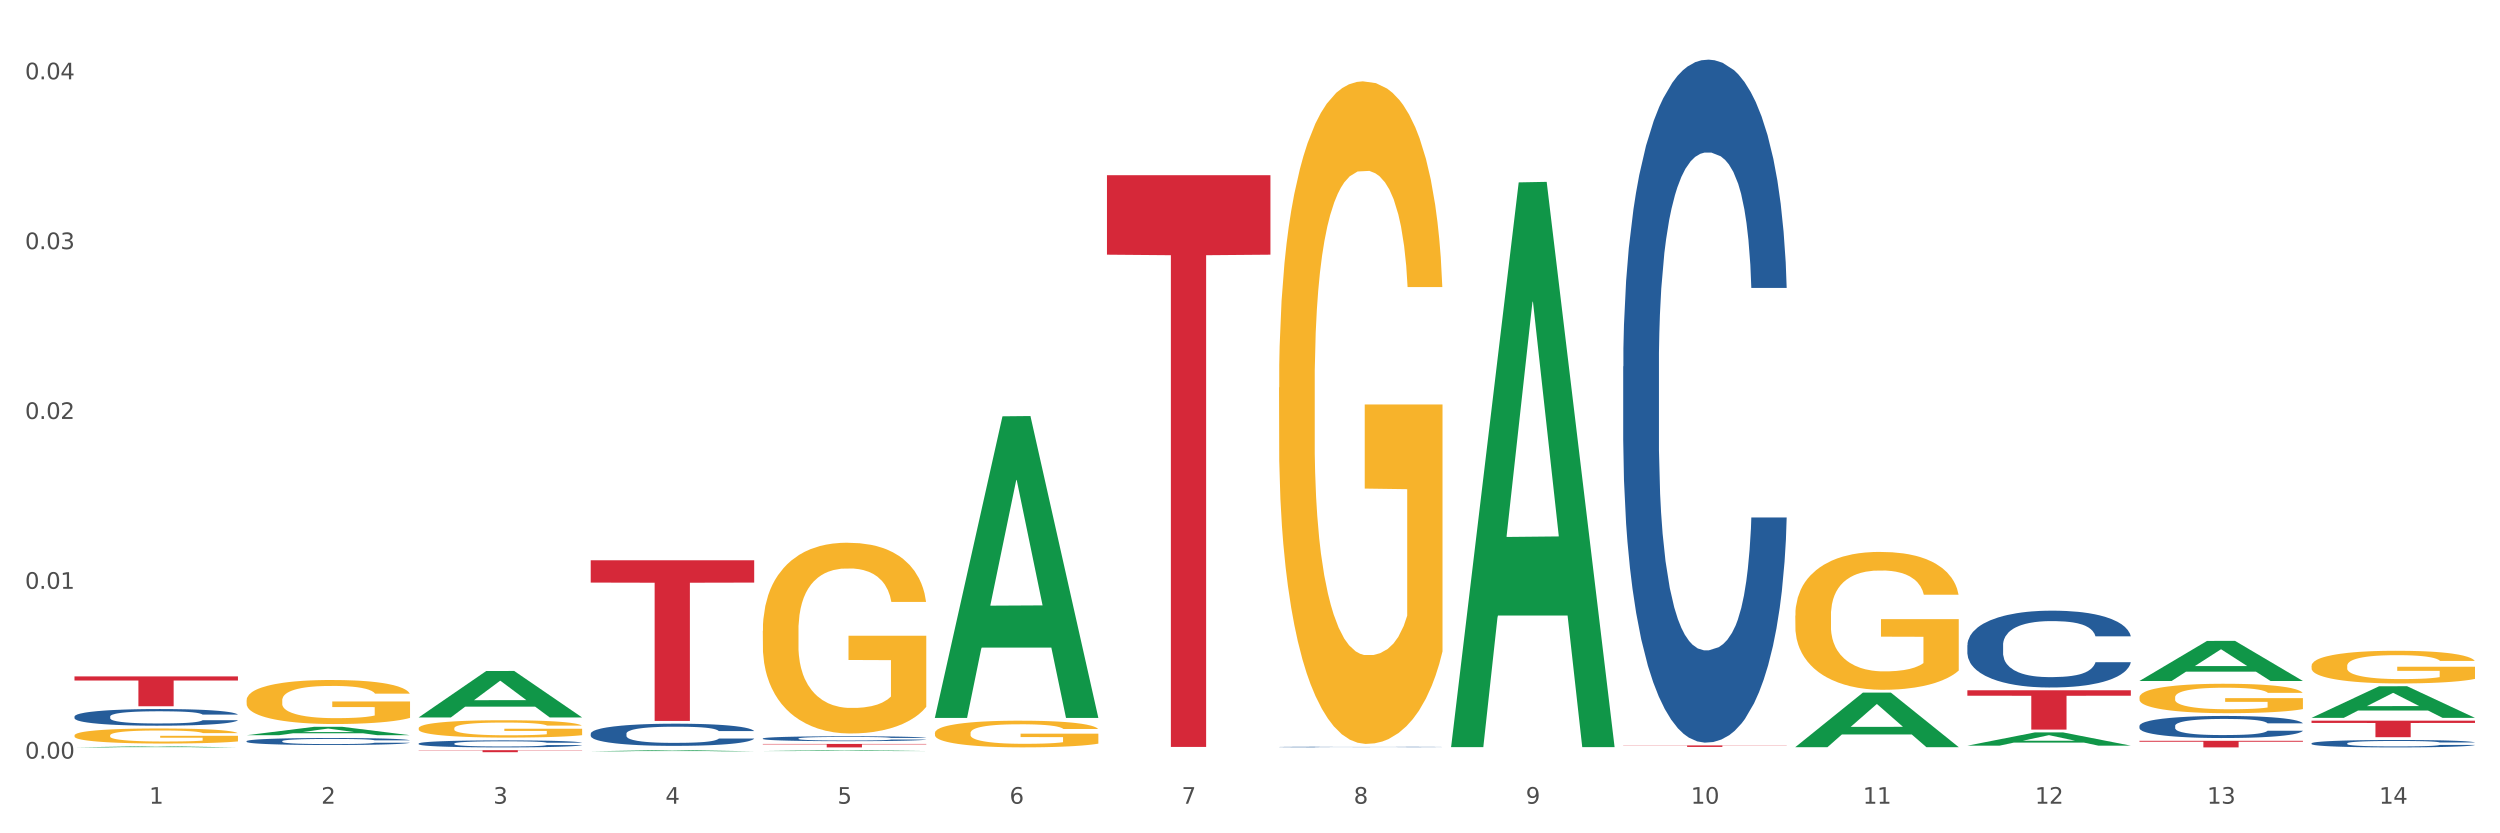 <?xml version="1.0" encoding="utf-8" standalone="no"?>
<!DOCTYPE svg PUBLIC "-//W3C//DTD SVG 1.1//EN"
  "http://www.w3.org/Graphics/SVG/1.1/DTD/svg11.dtd">
<svg xmlns:xlink="http://www.w3.org/1999/xlink" width="1080pt" height="360pt" viewBox="0 0 1080 360" xmlns="http://www.w3.org/2000/svg" version="1.1">
 <rect x="0" y="0" width="1080" height="360" fill="#333333" stroke="none"/>
 <defs>
  <style type="text/css">*{stroke-linejoin: round; stroke-linecap: butt}</style>
 </defs>
 <g id="figure_1">
  <g id="patch_1">
   <path d="M 0 360 
L 1080 360 
L 1080 0 
L 0 0 
z
" style="fill: #ffffff; stroke: #ffffff; stroke-linejoin: miter"/>
  </g>
  <g id="axes_1">
   <g id="matplotlib.axis_1">
    <g id="xtick_1">
     <g id="text_1">
      <!-- 1 -->
      <g style="fill: #4d4d4d" transform="translate(64.432 347.204) scale(0.096 -0.096)">
       <defs>
        <path id="DejaVuSans-31" d="M 794 531 
L 1825 531 
L 1825 4091 
L 703 3866 
L 703 4441 
L 1819 4666 
L 2450 4666 
L 2450 531 
L 3481 531 
L 3481 0 
L 794 0 
L 794 531 
z
" transform="scale(0.016)"/>
       </defs>
       <use xlink:href="#DejaVuSans-31"/>
      </g>
     </g>
    </g>
    <g id="xtick_2">
     <g id="text_2">
      <!-- 2 -->
      <g style="fill: #4d4d4d" transform="translate(138.771 347.204) scale(0.096 -0.096)">
       <defs>
        <path id="DejaVuSans-32" d="M 1228 531 
L 3431 531 
L 3431 0 
L 469 0 
L 469 531 
Q 828 903 1448 1529 
Q 2069 2156 2228 2338 
Q 2531 2678 2651 2914 
Q 2772 3150 2772 3378 
Q 2772 3750 2511 3984 
Q 2250 4219 1831 4219 
Q 1534 4219 1204 4116 
Q 875 4013 500 3803 
L 500 4441 
Q 881 4594 1212 4672 
Q 1544 4750 1819 4750 
Q 2544 4750 2975 4387 
Q 3406 4025 3406 3419 
Q 3406 3131 3298 2873 
Q 3191 2616 2906 2266 
Q 2828 2175 2409 1742 
Q 1991 1309 1228 531 
z
" transform="scale(0.016)"/>
       </defs>
       <use xlink:href="#DejaVuSans-32"/>
      </g>
     </g>
    </g>
    <g id="xtick_3">
     <g id="text_3">
      <!-- 3 -->
      <g style="fill: #4d4d4d" transform="translate(213.109 347.204) scale(0.096 -0.096)">
       <defs>
        <path id="DejaVuSans-33" d="M 2597 2516 
Q 3050 2419 3304 2112 
Q 3559 1806 3559 1356 
Q 3559 666 3084 287 
Q 2609 -91 1734 -91 
Q 1441 -91 1130 -33 
Q 819 25 488 141 
L 488 750 
Q 750 597 1062 519 
Q 1375 441 1716 441 
Q 2309 441 2620 675 
Q 2931 909 2931 1356 
Q 2931 1769 2642 2001 
Q 2353 2234 1838 2234 
L 1294 2234 
L 1294 2753 
L 1863 2753 
Q 2328 2753 2575 2939 
Q 2822 3125 2822 3475 
Q 2822 3834 2567 4026 
Q 2313 4219 1838 4219 
Q 1578 4219 1281 4162 
Q 984 4106 628 3988 
L 628 4550 
Q 988 4650 1302 4700 
Q 1616 4750 1894 4750 
Q 2613 4750 3031 4423 
Q 3450 4097 3450 3541 
Q 3450 3153 3228 2886 
Q 3006 2619 2597 2516 
z
" transform="scale(0.016)"/>
       </defs>
       <use xlink:href="#DejaVuSans-33"/>
      </g>
     </g>
    </g>
    <g id="xtick_4">
     <g id="text_4">
      <!-- 4 -->
      <g style="fill: #4d4d4d" transform="translate(287.448 347.204) scale(0.096 -0.096)">
       <defs>
        <path id="DejaVuSans-34" d="M 2419 4116 
L 825 1625 
L 2419 1625 
L 2419 4116 
z
M 2253 4666 
L 3047 4666 
L 3047 1625 
L 3713 1625 
L 3713 1100 
L 3047 1100 
L 3047 0 
L 2419 0 
L 2419 1100 
L 313 1100 
L 313 1709 
L 2253 4666 
z
" transform="scale(0.016)"/>
       </defs>
       <use xlink:href="#DejaVuSans-34"/>
      </g>
     </g>
    </g>
    <g id="xtick_5">
     <g id="text_5">
      <!-- 5 -->
      <g style="fill: #4d4d4d" transform="translate(361.787 347.204) scale(0.096 -0.096)">
       <defs>
        <path id="DejaVuSans-35" d="M 691 4666 
L 3169 4666 
L 3169 4134 
L 1269 4134 
L 1269 2991 
Q 1406 3038 1543 3061 
Q 1681 3084 1819 3084 
Q 2600 3084 3056 2656 
Q 3513 2228 3513 1497 
Q 3513 744 3044 326 
Q 2575 -91 1722 -91 
Q 1428 -91 1123 -41 
Q 819 9 494 109 
L 494 744 
Q 775 591 1075 516 
Q 1375 441 1709 441 
Q 2250 441 2565 725 
Q 2881 1009 2881 1497 
Q 2881 1984 2565 2268 
Q 2250 2553 1709 2553 
Q 1456 2553 1204 2497 
Q 953 2441 691 2322 
L 691 4666 
z
" transform="scale(0.016)"/>
       </defs>
       <use xlink:href="#DejaVuSans-35"/>
      </g>
     </g>
    </g>
    <g id="xtick_6">
     <g id="text_6">
      <!-- 6 -->
      <g style="fill: #4d4d4d" transform="translate(436.125 347.204) scale(0.096 -0.096)">
       <defs>
        <path id="DejaVuSans-36" d="M 2113 2584 
Q 1688 2584 1439 2293 
Q 1191 2003 1191 1497 
Q 1191 994 1439 701 
Q 1688 409 2113 409 
Q 2538 409 2786 701 
Q 3034 994 3034 1497 
Q 3034 2003 2786 2293 
Q 2538 2584 2113 2584 
z
M 3366 4563 
L 3366 3988 
Q 3128 4100 2886 4159 
Q 2644 4219 2406 4219 
Q 1781 4219 1451 3797 
Q 1122 3375 1075 2522 
Q 1259 2794 1537 2939 
Q 1816 3084 2150 3084 
Q 2853 3084 3261 2657 
Q 3669 2231 3669 1497 
Q 3669 778 3244 343 
Q 2819 -91 2113 -91 
Q 1303 -91 875 529 
Q 447 1150 447 2328 
Q 447 3434 972 4092 
Q 1497 4750 2381 4750 
Q 2619 4750 2861 4703 
Q 3103 4656 3366 4563 
z
" transform="scale(0.016)"/>
       </defs>
       <use xlink:href="#DejaVuSans-36"/>
      </g>
     </g>
    </g>
    <g id="xtick_7">
     <g id="text_7">
      <!-- 7 -->
      <g style="fill: #4d4d4d" transform="translate(510.464 347.204) scale(0.096 -0.096)">
       <defs>
        <path id="DejaVuSans-37" d="M 525 4666 
L 3525 4666 
L 3525 4397 
L 1831 0 
L 1172 0 
L 2766 4134 
L 525 4134 
L 525 4666 
z
" transform="scale(0.016)"/>
       </defs>
       <use xlink:href="#DejaVuSans-37"/>
      </g>
     </g>
    </g>
    <g id="xtick_8">
     <g id="text_8">
      <!-- 8 -->
      <g style="fill: #4d4d4d" transform="translate(584.803 347.204) scale(0.096 -0.096)">
       <defs>
        <path id="DejaVuSans-38" d="M 2034 2216 
Q 1584 2216 1326 1975 
Q 1069 1734 1069 1313 
Q 1069 891 1326 650 
Q 1584 409 2034 409 
Q 2484 409 2743 651 
Q 3003 894 3003 1313 
Q 3003 1734 2745 1975 
Q 2488 2216 2034 2216 
z
M 1403 2484 
Q 997 2584 770 2862 
Q 544 3141 544 3541 
Q 544 4100 942 4425 
Q 1341 4750 2034 4750 
Q 2731 4750 3128 4425 
Q 3525 4100 3525 3541 
Q 3525 3141 3298 2862 
Q 3072 2584 2669 2484 
Q 3125 2378 3379 2068 
Q 3634 1759 3634 1313 
Q 3634 634 3220 271 
Q 2806 -91 2034 -91 
Q 1263 -91 848 271 
Q 434 634 434 1313 
Q 434 1759 690 2068 
Q 947 2378 1403 2484 
z
M 1172 3481 
Q 1172 3119 1398 2916 
Q 1625 2713 2034 2713 
Q 2441 2713 2670 2916 
Q 2900 3119 2900 3481 
Q 2900 3844 2670 4047 
Q 2441 4250 2034 4250 
Q 1625 4250 1398 4047 
Q 1172 3844 1172 3481 
z
" transform="scale(0.016)"/>
       </defs>
       <use xlink:href="#DejaVuSans-38"/>
      </g>
     </g>
    </g>
    <g id="xtick_9">
     <g id="text_9">
      <!-- 9 -->
      <g style="fill: #4d4d4d" transform="translate(659.142 347.204) scale(0.096 -0.096)">
       <defs>
        <path id="DejaVuSans-39" d="M 703 97 
L 703 672 
Q 941 559 1184 500 
Q 1428 441 1663 441 
Q 2288 441 2617 861 
Q 2947 1281 2994 2138 
Q 2813 1869 2534 1725 
Q 2256 1581 1919 1581 
Q 1219 1581 811 2004 
Q 403 2428 403 3163 
Q 403 3881 828 4315 
Q 1253 4750 1959 4750 
Q 2769 4750 3195 4129 
Q 3622 3509 3622 2328 
Q 3622 1225 3098 567 
Q 2575 -91 1691 -91 
Q 1453 -91 1209 -44 
Q 966 3 703 97 
z
M 1959 2075 
Q 2384 2075 2632 2365 
Q 2881 2656 2881 3163 
Q 2881 3666 2632 3958 
Q 2384 4250 1959 4250 
Q 1534 4250 1286 3958 
Q 1038 3666 1038 3163 
Q 1038 2656 1286 2365 
Q 1534 2075 1959 2075 
z
" transform="scale(0.016)"/>
       </defs>
       <use xlink:href="#DejaVuSans-39"/>
      </g>
     </g>
    </g>
    <g id="xtick_10">
     <g id="text_10">
      <!-- 10 -->
      <g style="fill: #4d4d4d" transform="translate(730.426 347.204) scale(0.096 -0.096)">
       <defs>
        <path id="DejaVuSans-30" d="M 2034 4250 
Q 1547 4250 1301 3770 
Q 1056 3291 1056 2328 
Q 1056 1369 1301 889 
Q 1547 409 2034 409 
Q 2525 409 2770 889 
Q 3016 1369 3016 2328 
Q 3016 3291 2770 3770 
Q 2525 4250 2034 4250 
z
M 2034 4750 
Q 2819 4750 3233 4129 
Q 3647 3509 3647 2328 
Q 3647 1150 3233 529 
Q 2819 -91 2034 -91 
Q 1250 -91 836 529 
Q 422 1150 422 2328 
Q 422 3509 836 4129 
Q 1250 4750 2034 4750 
z
" transform="scale(0.016)"/>
       </defs>
       <use xlink:href="#DejaVuSans-31"/>
       <use xlink:href="#DejaVuSans-30" transform="translate(63.623 0)"/>
      </g>
     </g>
    </g>
    <g id="xtick_11">
     <g id="text_11">
      <!-- 11 -->
      <g style="fill: #4d4d4d" transform="translate(804.765 347.204) scale(0.096 -0.096)">
       <use xlink:href="#DejaVuSans-31"/>
       <use xlink:href="#DejaVuSans-31" transform="translate(63.623 0)"/>
      </g>
     </g>
    </g>
    <g id="xtick_12">
     <g id="text_12">
      <!-- 12 -->
      <g style="fill: #4d4d4d" transform="translate(879.104 347.204) scale(0.096 -0.096)">
       <use xlink:href="#DejaVuSans-31"/>
       <use xlink:href="#DejaVuSans-32" transform="translate(63.623 0)"/>
      </g>
     </g>
    </g>
    <g id="xtick_13">
     <g id="text_13">
      <!-- 13 -->
      <g style="fill: #4d4d4d" transform="translate(953.442 347.204) scale(0.096 -0.096)">
       <use xlink:href="#DejaVuSans-31"/>
       <use xlink:href="#DejaVuSans-33" transform="translate(63.623 0)"/>
      </g>
     </g>
    </g>
    <g id="xtick_14">
     <g id="text_14">
      <!-- 14 -->
      <g style="fill: #4d4d4d" transform="translate(1027.781 347.204) scale(0.096 -0.096)">
       <use xlink:href="#DejaVuSans-31"/>
       <use xlink:href="#DejaVuSans-34" transform="translate(63.623 0)"/>
      </g>
     </g>
    </g>
    <g id="xtick_15"/>
    <g id="xtick_16"/>
    <g id="xtick_17"/>
    <g id="xtick_18"/>
    <g id="xtick_19"/>
    <g id="xtick_20"/>
    <g id="xtick_21"/>
    <g id="xtick_22"/>
    <g id="xtick_23"/>
    <g id="xtick_24"/>
    <g id="xtick_25"/>
    <g id="xtick_26"/>
    <g id="xtick_27"/>
   </g>
   <g id="matplotlib.axis_2">
    <g id="ytick_1">
     <g id="text_15">
      <!-- 0.00 -->
      <g style="fill: #4d4d4d" transform="translate(10.8 327.722) scale(0.096 -0.096)">
       <defs>
        <path id="DejaVuSans-2e" d="M 684 794 
L 1344 794 
L 1344 0 
L 684 0 
L 684 794 
z
" transform="scale(0.016)"/>
       </defs>
       <use xlink:href="#DejaVuSans-30"/>
       <use xlink:href="#DejaVuSans-2e" transform="translate(63.623 0)"/>
       <use xlink:href="#DejaVuSans-30" transform="translate(95.41 0)"/>
       <use xlink:href="#DejaVuSans-30" transform="translate(159.033 0)"/>
      </g>
     </g>
    </g>
    <g id="ytick_2">
     <g id="text_16">
      <!-- 0.01 -->
      <g style="fill: #4d4d4d" transform="translate(10.8 254.358) scale(0.096 -0.096)">
       <use xlink:href="#DejaVuSans-30"/>
       <use xlink:href="#DejaVuSans-2e" transform="translate(63.623 0)"/>
       <use xlink:href="#DejaVuSans-30" transform="translate(95.41 0)"/>
       <use xlink:href="#DejaVuSans-31" transform="translate(159.033 0)"/>
      </g>
     </g>
    </g>
    <g id="ytick_3">
     <g id="text_17">
      <!-- 0.02 -->
      <g style="fill: #4d4d4d" transform="translate(10.8 180.993) scale(0.096 -0.096)">
       <use xlink:href="#DejaVuSans-30"/>
       <use xlink:href="#DejaVuSans-2e" transform="translate(63.623 0)"/>
       <use xlink:href="#DejaVuSans-30" transform="translate(95.41 0)"/>
       <use xlink:href="#DejaVuSans-32" transform="translate(159.033 0)"/>
      </g>
     </g>
    </g>
    <g id="ytick_4">
     <g id="text_18">
      <!-- 0.03 -->
      <g style="fill: #4d4d4d" transform="translate(10.8 107.629) scale(0.096 -0.096)">
       <use xlink:href="#DejaVuSans-30"/>
       <use xlink:href="#DejaVuSans-2e" transform="translate(63.623 0)"/>
       <use xlink:href="#DejaVuSans-30" transform="translate(95.41 0)"/>
       <use xlink:href="#DejaVuSans-33" transform="translate(159.033 0)"/>
      </g>
     </g>
    </g>
    <g id="ytick_5">
     <g id="text_19">
      <!-- 0.04 -->
      <g style="fill: #4d4d4d" transform="translate(10.8 34.265) scale(0.096 -0.096)">
       <use xlink:href="#DejaVuSans-30"/>
       <use xlink:href="#DejaVuSans-2e" transform="translate(63.623 0)"/>
       <use xlink:href="#DejaVuSans-30" transform="translate(95.41 0)"/>
       <use xlink:href="#DejaVuSans-34" transform="translate(159.033 0)"/>
      </g>
     </g>
    </g>
    <g id="ytick_6"/>
    <g id="ytick_7"/>
    <g id="ytick_8"/>
    <g id="ytick_9"/>
   </g>
   <g id="PolyCollection_1">
    <path d="M 32.175 322.881 
L 32.248 322.88 
L 61.37 322.397 
L 73.456 322.397 
L 102.797 322.882 
L 88.818 322.882 
L 82.484 322.769 
L 52.415 322.769 
L 52.197 322.771 
L 46.081 322.882 
L 32.175 322.882 
L 32.175 322.881 
L 56.201 322.701 
L 78.698 322.701 
L 67.559 322.5 
L 67.413 322.499 
L 67.267 322.501 
L 56.128 322.701 
L 56.201 322.701 
L 32.175 322.881 
z
" clip-path="url(#pe65c0e7745)" style="fill: #109648"/>
    <path d="M 998.578 287.657 
L 998.662 287.644 
L 998.662 287.18 
L 998.828 286.78 
L 999.662 285.813 
L 1000.913 285.013 
L 1001.83 284.587 
L 1002.747 284.239 
L 1003.831 283.891 
L 1005.165 283.529 
L 1007.583 283.001 
L 1009.084 282.73 
L 1010.918 282.446 
L 1014.253 282.033 
L 1016.671 281.801 
L 1019.173 281.607 
L 1023.258 281.375 
L 1025.926 281.272 
L 1028.761 281.195 
L 1032.18 281.143 
L 1034.765 281.13 
L 1040.434 281.169 
L 1045.27 281.285 
L 1047.605 281.375 
L 1050.607 281.53 
L 1052.191 281.633 
L 1054.775 281.84 
L 1057.444 282.111 
L 1059.278 282.343 
L 1062.029 282.781 
L 1064.114 283.22 
L 1066.032 283.762 
L 1067.032 284.136 
L 1067.783 284.484 
L 1068.45 284.884 
L 1069.117 285.516 
L 1054.108 285.516 
L 1053.525 285.064 
L 1052.608 284.639 
L 1051.274 284.226 
L 1050.106 283.968 
L 1048.105 283.646 
L 1046.271 283.439 
L 1044.353 283.284 
L 1042.019 283.155 
L 1040.184 283.091 
L 1037.599 283.039 
L 1032.513 283.052 
L 1029.095 283.155 
L 1026.76 283.284 
L 1025.259 283.4 
L 1023.925 283.529 
L 1022.425 283.71 
L 1020.674 283.981 
L 1019.423 284.226 
L 1018.172 284.536 
L 1017.172 284.845 
L 1016.255 285.206 
L 1015.504 285.593 
L 1014.92 285.993 
L 1014.42 286.483 
L 1014.003 287.296 
L 1014.003 289.063 
L 1014.17 289.463 
L 1014.587 289.992 
L 1015.087 290.392 
L 1015.921 290.869 
L 1016.671 291.192 
L 1018.089 291.656 
L 1019.673 292.043 
L 1020.924 292.288 
L 1022.174 292.495 
L 1024.342 292.778 
L 1026.76 293.011 
L 1028.845 293.152 
L 1031.68 293.281 
L 1033.597 293.333 
L 1035.265 293.359 
L 1039.35 293.359 
L 1042.269 293.32 
L 1045.52 293.23 
L 1048.022 293.114 
L 1050.106 292.972 
L 1052.441 292.74 
L 1053.942 292.52 
L 1053.942 289.824 
L 1035.598 289.811 
L 1035.598 288.018 
L 1069.2 288.018 
L 1069.2 293.281 
L 1067.783 293.552 
L 1066.198 293.797 
L 1064.531 294.017 
L 1062.029 294.288 
L 1059.028 294.546 
L 1056.36 294.726 
L 1053.525 294.881 
L 1050.19 295.023 
L 1045.854 295.152 
L 1043.186 295.203 
L 1039.851 295.242 
L 1035.932 295.255 
L 1032.513 295.229 
L 1029.178 295.165 
L 1025.676 295.049 
L 1022.258 294.881 
L 1019.673 294.713 
L 1017.088 294.507 
L 1014.337 294.236 
L 1012.169 293.978 
L 1010.501 293.746 
L 1008.667 293.449 
L 1006.666 293.062 
L 1005.165 292.714 
L 1003.831 292.353 
L 1002.414 291.888 
L 1001.413 291.488 
L 1000.413 290.985 
L 999.829 290.611 
L 999.162 290.031 
L 998.662 289.218 
L 998.578 287.657 
z
" clip-path="url(#pe65c0e7745)" style="fill: #f7b32b"/>
    <path d="M 403.869 316.663 
L 403.952 316.653 
L 403.952 316.273 
L 404.119 315.947 
L 404.952 315.157 
L 406.203 314.504 
L 407.12 314.156 
L 408.037 313.872 
L 409.121 313.588 
L 410.455 313.293 
L 412.873 312.861 
L 414.374 312.64 
L 416.209 312.408 
L 419.544 312.071 
L 421.962 311.881 
L 424.463 311.723 
L 428.549 311.534 
L 431.217 311.45 
L 434.052 311.386 
L 437.47 311.344 
L 440.055 311.334 
L 445.725 311.365 
L 450.561 311.46 
L 452.895 311.534 
L 455.897 311.66 
L 457.481 311.745 
L 460.066 311.913 
L 462.734 312.134 
L 464.568 312.324 
L 467.32 312.682 
L 469.404 313.04 
L 471.322 313.482 
L 472.322 313.788 
L 473.073 314.072 
L 473.74 314.399 
L 474.407 314.915 
L 459.399 314.915 
L 458.815 314.546 
L 457.898 314.199 
L 456.564 313.862 
L 455.397 313.651 
L 453.396 313.388 
L 451.561 313.219 
L 449.643 313.093 
L 447.309 312.987 
L 445.475 312.935 
L 442.89 312.893 
L 437.804 312.903 
L 434.385 312.987 
L 432.051 313.093 
L 430.55 313.187 
L 429.216 313.293 
L 427.715 313.44 
L 425.964 313.661 
L 424.713 313.862 
L 423.463 314.114 
L 422.462 314.367 
L 421.545 314.662 
L 420.794 314.978 
L 420.211 315.304 
L 419.711 315.705 
L 419.294 316.368 
L 419.294 317.811 
L 419.46 318.138 
L 419.877 318.57 
L 420.378 318.896 
L 421.211 319.286 
L 421.962 319.549 
L 423.379 319.928 
L 424.963 320.244 
L 426.214 320.444 
L 427.465 320.613 
L 429.633 320.845 
L 432.051 321.034 
L 434.135 321.15 
L 436.97 321.255 
L 438.888 321.297 
L 440.555 321.318 
L 444.641 321.318 
L 447.559 321.287 
L 450.811 321.213 
L 453.312 321.118 
L 455.397 321.003 
L 457.731 320.813 
L 459.232 320.634 
L 459.232 318.433 
L 440.889 318.422 
L 440.889 316.958 
L 474.49 316.958 
L 474.49 321.255 
L 473.073 321.476 
L 471.489 321.677 
L 469.821 321.856 
L 467.32 322.077 
L 464.318 322.287 
L 461.65 322.435 
L 458.815 322.561 
L 455.48 322.677 
L 451.144 322.783 
L 448.476 322.825 
L 445.141 322.856 
L 441.222 322.867 
L 437.804 322.846 
L 434.469 322.793 
L 430.967 322.698 
L 427.548 322.561 
L 424.963 322.424 
L 422.379 322.256 
L 419.627 322.035 
L 417.459 321.824 
L 415.792 321.634 
L 413.957 321.392 
L 411.956 321.076 
L 410.455 320.792 
L 409.121 320.497 
L 407.704 320.118 
L 406.703 319.791 
L 405.703 319.381 
L 405.119 319.075 
L 404.452 318.601 
L 403.952 317.938 
L 403.869 316.663 
z
" clip-path="url(#pe65c0e7745)" style="fill: #f7b32b"/>
    <path d="M 924.24 301.259 
L 924.323 301.247 
L 924.323 300.829 
L 924.49 300.469 
L 925.323 299.598 
L 926.574 298.878 
L 927.491 298.495 
L 928.408 298.182 
L 929.492 297.868 
L 930.826 297.543 
L 933.244 297.067 
L 934.745 296.823 
L 936.58 296.567 
L 939.915 296.196 
L 942.333 295.987 
L 944.834 295.813 
L 948.92 295.604 
L 951.588 295.511 
L 954.423 295.441 
L 957.841 295.395 
L 960.426 295.383 
L 966.096 295.418 
L 970.932 295.522 
L 973.266 295.604 
L 976.268 295.743 
L 977.852 295.836 
L 980.437 296.022 
L 983.105 296.266 
L 984.939 296.475 
L 987.691 296.869 
L 989.775 297.264 
L 991.693 297.752 
L 992.693 298.089 
L 993.444 298.402 
L 994.111 298.762 
L 994.778 299.331 
L 979.77 299.331 
L 979.186 298.925 
L 978.269 298.542 
L 976.935 298.17 
L 975.768 297.938 
L 973.766 297.647 
L 971.932 297.462 
L 970.014 297.322 
L 967.68 297.206 
L 965.845 297.148 
L 963.261 297.102 
L 958.175 297.113 
L 954.756 297.206 
L 952.422 297.322 
L 950.921 297.427 
L 949.587 297.543 
L 948.086 297.705 
L 946.335 297.949 
L 945.084 298.17 
L 943.834 298.449 
L 942.833 298.727 
L 941.916 299.052 
L 941.165 299.401 
L 940.582 299.761 
L 940.081 300.202 
L 939.665 300.934 
L 939.665 302.525 
L 939.831 302.885 
L 940.248 303.361 
L 940.749 303.721 
L 941.582 304.15 
L 942.333 304.441 
L 943.75 304.859 
L 945.334 305.207 
L 946.585 305.428 
L 947.836 305.613 
L 950.004 305.869 
L 952.422 306.078 
L 954.506 306.206 
L 957.341 306.322 
L 959.259 306.368 
L 960.926 306.392 
L 965.012 306.392 
L 967.93 306.357 
L 971.182 306.275 
L 973.683 306.171 
L 975.768 306.043 
L 978.102 305.834 
L 979.603 305.637 
L 979.603 303.21 
L 961.26 303.198 
L 961.26 301.584 
L 994.861 301.584 
L 994.861 306.322 
L 993.444 306.566 
L 991.86 306.786 
L 990.192 306.984 
L 987.691 307.228 
L 984.689 307.46 
L 982.021 307.622 
L 979.186 307.762 
L 975.851 307.89 
L 971.515 308.006 
L 968.847 308.052 
L 965.512 308.087 
L 961.593 308.099 
L 958.175 308.075 
L 954.84 308.017 
L 951.338 307.913 
L 947.919 307.762 
L 945.334 307.611 
L 942.75 307.425 
L 939.998 307.181 
L 937.83 306.949 
L 936.163 306.74 
L 934.328 306.473 
L 932.327 306.124 
L 930.826 305.811 
L 929.492 305.486 
L 928.075 305.068 
L 927.074 304.708 
L 926.074 304.255 
L 925.49 303.918 
L 924.823 303.396 
L 924.323 302.664 
L 924.24 301.259 
z
" clip-path="url(#pe65c0e7745)" style="fill: #f7b32b"/>
    <path d="M 180.852 309.911 
L 180.925 309.892 
L 210.048 289.873 
L 222.133 289.854 
L 251.474 309.948 
L 237.495 309.948 
L 231.161 305.269 
L 201.092 305.269 
L 200.874 305.345 
L 194.758 309.948 
L 180.852 309.948 
L 180.852 309.911 
L 204.878 302.477 
L 227.375 302.458 
L 216.236 294.137 
L 216.09 294.099 
L 215.945 294.156 
L 204.806 302.458 
L 204.878 302.477 
L 180.852 309.911 
z
" clip-path="url(#pe65c0e7745)" style="fill: #109648"/>
    <path d="M 106.514 317.613 
L 106.587 317.609 
L 135.709 313.979 
L 147.795 313.976 
L 177.135 317.619 
L 163.157 317.619 
L 156.823 316.771 
L 126.754 316.771 
L 126.535 316.785 
L 120.42 317.619 
L 106.514 317.619 
L 106.514 317.613 
L 130.54 316.265 
L 153.037 316.261 
L 141.897 314.753 
L 141.752 314.746 
L 141.606 314.756 
L 130.467 316.261 
L 130.54 316.265 
L 106.514 317.613 
z
" clip-path="url(#pe65c0e7745)" style="fill: #109648"/>
    <path d="M 775.562 265.953 
L 775.645 265.899 
L 775.645 263.94 
L 775.812 262.253 
L 776.646 258.172 
L 777.897 254.799 
L 778.814 253.003 
L 779.731 251.534 
L 780.815 250.065 
L 782.149 248.541 
L 784.567 246.31 
L 786.068 245.168 
L 787.902 243.971 
L 791.237 242.229 
L 793.655 241.25 
L 796.157 240.434 
L 800.242 239.454 
L 802.91 239.019 
L 805.745 238.693 
L 809.164 238.475 
L 811.748 238.421 
L 817.418 238.584 
L 822.254 239.074 
L 824.589 239.454 
L 827.59 240.107 
L 829.175 240.543 
L 831.759 241.413 
L 834.427 242.556 
L 836.262 243.535 
L 839.013 245.385 
L 841.098 247.235 
L 843.015 249.521 
L 844.016 251.099 
L 844.766 252.568 
L 845.433 254.254 
L 846.1 256.921 
L 831.092 256.921 
L 830.509 255.016 
L 829.592 253.221 
L 828.257 251.479 
L 827.09 250.391 
L 825.089 249.031 
L 823.255 248.16 
L 821.337 247.507 
L 819.002 246.963 
L 817.168 246.691 
L 814.583 246.474 
L 809.497 246.528 
L 806.079 246.963 
L 803.744 247.507 
L 802.243 247.997 
L 800.909 248.541 
L 799.408 249.303 
L 797.657 250.446 
L 796.407 251.479 
L 795.156 252.785 
L 794.156 254.091 
L 793.238 255.615 
L 792.488 257.247 
L 791.904 258.934 
L 791.404 261.001 
L 790.987 264.429 
L 790.987 271.884 
L 791.154 273.571 
L 791.571 275.801 
L 792.071 277.488 
L 792.905 279.501 
L 793.655 280.862 
L 795.073 282.821 
L 796.657 284.453 
L 797.908 285.487 
L 799.158 286.357 
L 801.326 287.554 
L 803.744 288.534 
L 805.829 289.132 
L 808.663 289.676 
L 810.581 289.894 
L 812.249 290.003 
L 816.334 290.003 
L 819.253 289.84 
L 822.504 289.459 
L 825.006 288.969 
L 827.09 288.371 
L 829.425 287.391 
L 830.926 286.466 
L 830.926 275.094 
L 812.582 275.04 
L 812.582 267.476 
L 846.184 267.476 
L 846.184 289.676 
L 844.766 290.819 
L 843.182 291.853 
L 841.515 292.778 
L 839.013 293.921 
L 836.012 295.009 
L 833.344 295.771 
L 830.509 296.424 
L 827.174 297.022 
L 822.838 297.566 
L 820.17 297.784 
L 816.835 297.947 
L 812.916 298.001 
L 809.497 297.893 
L 806.162 297.621 
L 802.66 297.131 
L 799.242 296.424 
L 796.657 295.716 
L 794.072 294.846 
L 791.321 293.703 
L 789.153 292.615 
L 787.485 291.635 
L 785.651 290.384 
L 783.65 288.751 
L 782.149 287.282 
L 780.815 285.759 
L 779.398 283.8 
L 778.397 282.113 
L 777.396 279.991 
L 776.813 278.413 
L 776.146 275.965 
L 775.645 272.537 
L 775.562 265.953 
z
" clip-path="url(#pe65c0e7745)" style="fill: #f7b32b"/>
    <path d="M 998.578 310.102 
L 998.651 310.089 
L 1027.773 296.461 
L 1039.859 296.448 
L 1069.2 310.128 
L 1055.221 310.128 
L 1048.887 306.942 
L 1018.818 306.942 
L 1018.6 306.994 
L 1012.484 310.128 
L 998.578 310.128 
L 998.578 310.102 
L 1022.604 305.041 
L 1045.101 305.029 
L 1033.962 299.364 
L 1033.816 299.338 
L 1033.671 299.377 
L 1022.531 305.029 
L 1022.604 305.041 
L 998.578 310.102 
z
" clip-path="url(#pe65c0e7745)" style="fill: #109648"/>
    <path d="M 626.885 322.312 
L 626.957 322.082 
L 656.08 78.788 
L 668.166 78.558 
L 697.506 322.77 
L 683.528 322.77 
L 677.194 265.902 
L 647.125 265.902 
L 646.906 266.819 
L 640.791 322.77 
L 626.885 322.77 
L 626.885 322.312 
L 650.911 231.965 
L 673.408 231.735 
L 662.268 130.611 
L 662.123 130.152 
L 661.977 130.84 
L 650.838 231.735 
L 650.911 231.965 
L 626.885 322.312 
z
" clip-path="url(#pe65c0e7745)" style="fill: #109648"/>
    <path d="M 775.562 322.736 
L 775.635 322.713 
L 804.757 299.217 
L 816.843 299.195 
L 846.184 322.78 
L 832.205 322.78 
L 825.871 317.288 
L 795.802 317.288 
L 795.584 317.376 
L 789.468 322.78 
L 775.562 322.78 
L 775.562 322.736 
L 799.588 314.01 
L 822.085 313.988 
L 810.946 304.222 
L 810.8 304.177 
L 810.655 304.244 
L 799.515 313.988 
L 799.588 314.01 
L 775.562 322.736 
z
" clip-path="url(#pe65c0e7745)" style="fill: #109648"/>
    <path d="M 849.901 322.12 
L 849.974 322.114 
L 879.096 316.393 
L 891.182 316.388 
L 920.523 322.13 
L 906.544 322.13 
L 900.21 320.793 
L 870.141 320.793 
L 869.922 320.815 
L 863.807 322.13 
L 849.901 322.13 
L 849.901 322.12 
L 873.927 319.995 
L 896.424 319.99 
L 885.284 317.612 
L 885.139 317.601 
L 884.993 317.617 
L 873.854 319.99 
L 873.927 319.995 
L 849.901 322.12 
z
" clip-path="url(#pe65c0e7745)" style="fill: #109648"/>
    <path d="M 924.24 294.157 
L 924.312 294.141 
L 953.435 276.873 
L 965.52 276.857 
L 994.861 294.19 
L 980.883 294.19 
L 974.548 290.153 
L 944.48 290.153 
L 944.261 290.219 
L 938.145 294.19 
L 924.24 294.19 
L 924.24 294.157 
L 948.265 287.745 
L 970.763 287.728 
L 959.623 280.551 
L 959.478 280.519 
L 959.332 280.567 
L 948.193 287.728 
L 948.265 287.745 
L 924.24 294.157 
z
" clip-path="url(#pe65c0e7745)" style="fill: #109648"/>
    <path d="M 329.53 272.539 
L 329.613 272.464 
L 329.613 269.754 
L 329.78 267.421 
L 330.614 261.775 
L 331.864 257.109 
L 332.782 254.625 
L 333.699 252.592 
L 334.783 250.56 
L 336.117 248.452 
L 338.535 245.366 
L 340.036 243.786 
L 341.87 242.13 
L 345.205 239.721 
L 347.623 238.366 
L 350.124 237.237 
L 354.21 235.882 
L 356.878 235.28 
L 359.713 234.828 
L 363.131 234.527 
L 365.716 234.452 
L 371.386 234.678 
L 376.222 235.355 
L 378.557 235.882 
L 381.558 236.785 
L 383.142 237.387 
L 385.727 238.592 
L 388.395 240.173 
L 390.23 241.527 
L 392.981 244.087 
L 395.066 246.646 
L 396.983 249.807 
L 397.984 251.99 
L 398.734 254.022 
L 399.401 256.356 
L 400.068 260.044 
L 385.06 260.044 
L 384.476 257.41 
L 383.559 254.926 
L 382.225 252.517 
L 381.058 251.012 
L 379.057 249.13 
L 377.222 247.925 
L 375.305 247.022 
L 372.97 246.269 
L 371.136 245.893 
L 368.551 245.592 
L 363.465 245.667 
L 360.046 246.269 
L 357.712 247.022 
L 356.211 247.7 
L 354.877 248.452 
L 353.376 249.506 
L 351.625 251.087 
L 350.375 252.517 
L 349.124 254.323 
L 348.123 256.13 
L 347.206 258.238 
L 346.456 260.496 
L 345.872 262.829 
L 345.372 265.689 
L 344.955 270.431 
L 344.955 280.744 
L 345.122 283.077 
L 345.539 286.163 
L 346.039 288.497 
L 346.873 291.282 
L 347.623 293.163 
L 349.04 295.873 
L 350.625 298.131 
L 351.875 299.561 
L 353.126 300.766 
L 355.294 302.422 
L 357.712 303.777 
L 359.796 304.605 
L 362.631 305.357 
L 364.549 305.658 
L 366.216 305.809 
L 370.302 305.809 
L 373.22 305.583 
L 376.472 305.056 
L 378.973 304.379 
L 381.058 303.551 
L 383.392 302.196 
L 384.893 300.916 
L 384.893 285.185 
L 366.55 285.109 
L 366.55 274.647 
L 400.152 274.647 
L 400.152 305.357 
L 398.734 306.938 
L 397.15 308.368 
L 395.482 309.648 
L 392.981 311.228 
L 389.979 312.734 
L 387.311 313.788 
L 384.476 314.691 
L 381.141 315.519 
L 376.806 316.272 
L 374.137 316.573 
L 370.802 316.798 
L 366.884 316.874 
L 363.465 316.723 
L 360.13 316.347 
L 356.628 315.669 
L 353.209 314.691 
L 350.625 313.712 
L 348.04 312.508 
L 345.288 310.927 
L 343.121 309.422 
L 341.453 308.067 
L 339.619 306.336 
L 337.618 304.078 
L 336.117 302.045 
L 334.783 299.938 
L 333.365 297.228 
L 332.365 294.895 
L 331.364 291.959 
L 330.781 289.776 
L 330.113 286.389 
L 329.613 281.647 
L 329.53 272.539 
z
" clip-path="url(#pe65c0e7745)" style="fill: #f7b32b"/>
    <path d="M 180.852 314.608 
L 180.936 314.601 
L 180.936 314.355 
L 181.103 314.142 
L 181.936 313.629 
L 183.187 313.204 
L 184.104 312.978 
L 185.021 312.793 
L 186.105 312.608 
L 187.439 312.416 
L 189.857 312.135 
L 191.358 311.991 
L 193.192 311.841 
L 196.528 311.621 
L 198.946 311.498 
L 201.447 311.395 
L 205.533 311.272 
L 208.201 311.217 
L 211.036 311.176 
L 214.454 311.149 
L 217.039 311.142 
L 222.709 311.162 
L 227.545 311.224 
L 229.879 311.272 
L 232.881 311.354 
L 234.465 311.409 
L 237.05 311.519 
L 239.718 311.662 
L 241.552 311.786 
L 244.304 312.019 
L 246.388 312.252 
L 248.306 312.539 
L 249.306 312.738 
L 250.057 312.923 
L 250.724 313.135 
L 251.391 313.471 
L 236.383 313.471 
L 235.799 313.231 
L 234.882 313.005 
L 233.548 312.786 
L 232.38 312.649 
L 230.379 312.478 
L 228.545 312.368 
L 226.627 312.286 
L 224.293 312.217 
L 222.458 312.183 
L 219.874 312.156 
L 214.788 312.163 
L 211.369 312.217 
L 209.034 312.286 
L 207.534 312.347 
L 206.2 312.416 
L 204.699 312.512 
L 202.948 312.656 
L 201.697 312.786 
L 200.446 312.95 
L 199.446 313.115 
L 198.529 313.307 
L 197.778 313.512 
L 197.195 313.724 
L 196.694 313.985 
L 196.277 314.416 
L 196.277 315.355 
L 196.444 315.567 
L 196.861 315.848 
L 197.361 316.061 
L 198.195 316.314 
L 198.946 316.485 
L 200.363 316.732 
L 201.947 316.937 
L 203.198 317.068 
L 204.449 317.177 
L 206.616 317.328 
L 209.034 317.451 
L 211.119 317.527 
L 213.954 317.595 
L 215.871 317.623 
L 217.539 317.636 
L 221.625 317.636 
L 224.543 317.616 
L 227.795 317.568 
L 230.296 317.506 
L 232.38 317.431 
L 234.715 317.307 
L 236.216 317.191 
L 236.216 315.759 
L 217.873 315.752 
L 217.873 314.8 
L 251.474 314.8 
L 251.474 317.595 
L 250.057 317.739 
L 248.473 317.869 
L 246.805 317.986 
L 244.304 318.13 
L 241.302 318.267 
L 238.634 318.362 
L 235.799 318.445 
L 232.464 318.52 
L 228.128 318.589 
L 225.46 318.616 
L 222.125 318.636 
L 218.206 318.643 
L 214.788 318.63 
L 211.452 318.595 
L 207.951 318.534 
L 204.532 318.445 
L 201.947 318.356 
L 199.362 318.246 
L 196.611 318.102 
L 194.443 317.965 
L 192.776 317.842 
L 190.941 317.684 
L 188.94 317.479 
L 187.439 317.294 
L 186.105 317.102 
L 184.688 316.855 
L 183.687 316.643 
L 182.687 316.376 
L 182.103 316.177 
L 181.436 315.869 
L 180.936 315.437 
L 180.852 314.608 
z
" clip-path="url(#pe65c0e7745)" style="fill: #f7b32b"/>
    <path d="M 403.869 309.896 
L 403.941 309.773 
L 433.064 179.845 
L 445.15 179.723 
L 474.49 310.14 
L 460.512 310.14 
L 454.177 279.771 
L 424.109 279.771 
L 423.89 280.261 
L 417.774 310.14 
L 403.869 310.14 
L 403.869 309.896 
L 427.895 261.647 
L 450.392 261.525 
L 439.252 207.521 
L 439.107 207.276 
L 438.961 207.643 
L 427.822 261.525 
L 427.895 261.647 
L 403.869 309.896 
z
" clip-path="url(#pe65c0e7745)" style="fill: #109648"/>
    <path d="M 329.53 324.454 
L 329.603 324.453 
L 358.725 324.075 
L 370.811 324.075 
L 400.152 324.454 
L 386.173 324.454 
L 379.839 324.366 
L 349.77 324.366 
L 349.551 324.367 
L 343.436 324.454 
L 329.53 324.454 
L 329.53 324.454 
L 353.556 324.313 
L 376.053 324.313 
L 364.914 324.156 
L 364.768 324.155 
L 364.622 324.156 
L 353.483 324.313 
L 353.556 324.313 
L 329.53 324.454 
z
" clip-path="url(#pe65c0e7745)" style="fill: #109648"/>
    <path d="M 255.191 324.568 
L 255.264 324.568 
L 284.386 324.076 
L 296.472 324.075 
L 325.813 324.569 
L 311.834 324.569 
L 305.5 324.454 
L 275.431 324.454 
L 275.213 324.456 
L 269.097 324.569 
L 255.191 324.569 
L 255.191 324.568 
L 279.217 324.385 
L 301.714 324.385 
L 290.575 324.18 
L 290.429 324.179 
L 290.284 324.181 
L 279.144 324.385 
L 279.217 324.385 
L 255.191 324.568 
z
" clip-path="url(#pe65c0e7745)" style="fill: #109648"/>
    <path d="M 552.546 167.409 
L 552.629 167.148 
L 552.629 157.737 
L 552.796 149.633 
L 553.63 130.027 
L 554.881 113.819 
L 555.798 105.192 
L 556.715 98.134 
L 557.799 91.075 
L 559.133 83.756 
L 561.551 73.038 
L 563.052 67.548 
L 564.886 61.797 
L 568.221 53.431 
L 570.639 48.726 
L 573.141 44.805 
L 577.226 40.099 
L 579.894 38.008 
L 582.729 36.439 
L 586.148 35.394 
L 588.732 35.132 
L 594.402 35.916 
L 599.238 38.269 
L 601.573 40.099 
L 604.574 43.236 
L 606.158 45.327 
L 608.743 49.51 
L 611.411 55 
L 613.246 59.705 
L 615.997 68.594 
L 618.082 77.482 
L 619.999 88.461 
L 621 96.042 
L 621.75 103.101 
L 622.417 111.205 
L 623.084 124.014 
L 608.076 124.014 
L 607.493 114.864 
L 606.575 106.238 
L 605.241 97.872 
L 604.074 92.644 
L 602.073 86.108 
L 600.239 81.926 
L 598.321 78.789 
L 595.986 76.175 
L 594.152 74.868 
L 591.567 73.822 
L 586.481 74.083 
L 583.063 76.175 
L 580.728 78.789 
L 579.227 81.142 
L 577.893 83.756 
L 576.392 87.416 
L 574.641 92.905 
L 573.391 97.872 
L 572.14 104.146 
L 571.139 110.42 
L 570.222 117.74 
L 569.472 125.582 
L 568.888 133.686 
L 568.388 143.62 
L 567.971 160.09 
L 567.971 195.904 
L 568.138 204.008 
L 568.555 214.726 
L 569.055 222.83 
L 569.889 232.502 
L 570.639 239.038 
L 572.057 248.449 
L 573.641 256.291 
L 574.891 261.258 
L 576.142 265.441 
L 578.31 271.192 
L 580.728 275.897 
L 582.812 278.773 
L 585.647 281.387 
L 587.565 282.433 
L 589.233 282.956 
L 593.318 282.956 
L 596.236 282.171 
L 599.488 280.342 
L 601.99 277.989 
L 604.074 275.113 
L 606.409 270.408 
L 607.909 265.964 
L 607.909 211.327 
L 589.566 211.066 
L 589.566 174.729 
L 623.168 174.729 
L 623.168 281.387 
L 621.75 286.877 
L 620.166 291.844 
L 618.499 296.288 
L 615.997 301.778 
L 612.996 307.006 
L 610.327 310.666 
L 607.493 313.803 
L 604.157 316.679 
L 599.822 319.293 
L 597.154 320.338 
L 593.818 321.123 
L 589.9 321.384 
L 586.481 320.861 
L 583.146 319.554 
L 579.644 317.201 
L 576.226 313.803 
L 573.641 310.405 
L 571.056 306.222 
L 568.305 300.732 
L 566.137 295.504 
L 564.469 290.798 
L 562.635 284.786 
L 560.634 276.943 
L 559.133 269.885 
L 557.799 262.565 
L 556.381 253.154 
L 555.381 245.05 
L 554.38 234.855 
L 553.797 227.274 
L 553.13 215.51 
L 552.629 199.041 
L 552.546 167.409 
z
" clip-path="url(#pe65c0e7745)" style="fill: #f7b32b"/>
    <path d="M 106.514 302.549 
L 106.597 302.532 
L 106.597 301.907 
L 106.764 301.368 
L 107.598 300.065 
L 108.848 298.988 
L 109.765 298.414 
L 110.683 297.945 
L 111.767 297.476 
L 113.101 296.99 
L 115.519 296.277 
L 117.019 295.913 
L 118.854 295.53 
L 122.189 294.974 
L 124.607 294.662 
L 127.108 294.401 
L 131.194 294.088 
L 133.862 293.949 
L 136.697 293.845 
L 140.115 293.776 
L 142.7 293.758 
L 148.37 293.81 
L 153.206 293.967 
L 155.54 294.088 
L 158.542 294.297 
L 160.126 294.436 
L 162.711 294.714 
L 165.379 295.079 
L 167.213 295.391 
L 169.965 295.982 
L 172.049 296.573 
L 173.967 297.302 
L 174.968 297.806 
L 175.718 298.275 
L 176.385 298.814 
L 177.052 299.665 
L 162.044 299.665 
L 161.46 299.057 
L 160.543 298.484 
L 159.209 297.928 
L 158.042 297.58 
L 156.041 297.146 
L 154.206 296.868 
L 152.289 296.66 
L 149.954 296.486 
L 148.12 296.399 
L 145.535 296.33 
L 140.449 296.347 
L 137.03 296.486 
L 134.696 296.66 
L 133.195 296.816 
L 131.861 296.99 
L 130.36 297.233 
L 128.609 297.598 
L 127.358 297.928 
L 126.108 298.345 
L 125.107 298.762 
L 124.19 299.248 
L 123.44 299.77 
L 122.856 300.308 
L 122.356 300.968 
L 121.939 302.063 
L 121.939 304.443 
L 122.106 304.982 
L 122.522 305.694 
L 123.023 306.233 
L 123.856 306.876 
L 124.607 307.31 
L 126.024 307.935 
L 127.609 308.457 
L 128.859 308.787 
L 130.11 309.065 
L 132.278 309.447 
L 134.696 309.76 
L 136.78 309.951 
L 139.615 310.125 
L 141.533 310.194 
L 143.2 310.229 
L 147.286 310.229 
L 150.204 310.177 
L 153.456 310.055 
L 155.957 309.899 
L 158.042 309.708 
L 160.376 309.395 
L 161.877 309.099 
L 161.877 305.468 
L 143.534 305.451 
L 143.534 303.036 
L 177.135 303.036 
L 177.135 310.125 
L 175.718 310.489 
L 174.134 310.819 
L 172.466 311.115 
L 169.965 311.48 
L 166.963 311.827 
L 164.295 312.07 
L 161.46 312.279 
L 158.125 312.47 
L 153.789 312.644 
L 151.121 312.713 
L 147.786 312.765 
L 143.867 312.783 
L 140.449 312.748 
L 137.114 312.661 
L 133.612 312.505 
L 130.193 312.279 
L 127.609 312.053 
L 125.024 311.775 
L 122.272 311.41 
L 120.104 311.063 
L 118.437 310.75 
L 116.603 310.35 
L 114.601 309.829 
L 113.101 309.36 
L 111.767 308.874 
L 110.349 308.248 
L 109.349 307.71 
L 108.348 307.032 
L 107.764 306.528 
L 107.097 305.746 
L 106.597 304.652 
L 106.514 302.549 
z
" clip-path="url(#pe65c0e7745)" style="fill: #f7b32b"/>
    <path d="M 32.175 317.704 
L 32.258 317.698 
L 32.258 317.484 
L 32.425 317.3 
L 33.259 316.854 
L 34.51 316.486 
L 35.427 316.29 
L 36.344 316.13 
L 37.428 315.969 
L 38.762 315.803 
L 41.18 315.559 
L 42.681 315.434 
L 44.515 315.304 
L 47.85 315.114 
L 50.268 315.007 
L 52.77 314.917 
L 56.855 314.811 
L 59.523 314.763 
L 62.358 314.727 
L 65.777 314.704 
L 68.361 314.698 
L 74.031 314.715 
L 78.867 314.769 
L 81.202 314.811 
L 84.203 314.882 
L 85.788 314.929 
L 88.372 315.024 
L 91.04 315.149 
L 92.875 315.256 
L 95.626 315.458 
L 97.711 315.66 
L 99.628 315.91 
L 100.629 316.082 
L 101.379 316.242 
L 102.046 316.427 
L 102.713 316.718 
L 87.705 316.718 
L 87.122 316.51 
L 86.204 316.314 
L 84.87 316.124 
L 83.703 316.005 
L 81.702 315.856 
L 79.868 315.761 
L 77.95 315.69 
L 75.615 315.63 
L 73.781 315.601 
L 71.196 315.577 
L 66.11 315.583 
L 62.692 315.63 
L 60.357 315.69 
L 58.856 315.743 
L 57.522 315.803 
L 56.021 315.886 
L 54.27 316.011 
L 53.02 316.124 
L 51.769 316.266 
L 50.768 316.409 
L 49.851 316.575 
L 49.101 316.753 
L 48.517 316.938 
L 48.017 317.163 
L 47.6 317.538 
L 47.6 318.352 
L 47.767 318.536 
L 48.184 318.779 
L 48.684 318.964 
L 49.518 319.183 
L 50.268 319.332 
L 51.686 319.546 
L 53.27 319.724 
L 54.52 319.837 
L 55.771 319.932 
L 57.939 320.063 
L 60.357 320.17 
L 62.441 320.235 
L 65.276 320.294 
L 67.194 320.318 
L 68.862 320.33 
L 72.947 320.33 
L 75.865 320.312 
L 79.117 320.271 
L 81.619 320.217 
L 83.703 320.152 
L 86.038 320.045 
L 87.538 319.944 
L 87.538 318.702 
L 69.195 318.696 
L 69.195 317.87 
L 102.797 317.87 
L 102.797 320.294 
L 101.379 320.419 
L 99.795 320.532 
L 98.128 320.633 
L 95.626 320.758 
L 92.625 320.877 
L 89.956 320.96 
L 87.122 321.031 
L 83.786 321.097 
L 79.451 321.156 
L 76.783 321.18 
L 73.447 321.198 
L 69.529 321.203 
L 66.11 321.192 
L 62.775 321.162 
L 59.273 321.108 
L 55.855 321.031 
L 53.27 320.954 
L 50.685 320.859 
L 47.934 320.734 
L 45.766 320.615 
L 44.098 320.508 
L 42.264 320.372 
L 40.263 320.193 
L 38.762 320.033 
L 37.428 319.867 
L 36.01 319.653 
L 35.01 319.469 
L 34.009 319.237 
L 33.426 319.065 
L 32.759 318.797 
L 32.258 318.423 
L 32.175 317.704 
z
" clip-path="url(#pe65c0e7745)" style="fill: #f7b32b"/>
    <path d="M 478.207 75.7 
L 548.829 75.7 
L 548.829 110.022 
L 521.049 110.254 
L 521.049 322.682 
L 505.82 322.682 
L 505.82 110.254 
L 478.207 110.022 
L 478.207 75.932 
L 478.207 75.7 
z
" clip-path="url(#pe65c0e7745)" style="fill: #d62839"/>
    <path d="M 329.53 321.382 
L 400.152 321.382 
L 400.152 321.591 
L 372.371 321.592 
L 372.371 322.882 
L 357.143 322.882 
L 357.143 321.592 
L 329.53 321.591 
L 329.53 321.384 
L 329.53 321.382 
z
" clip-path="url(#pe65c0e7745)" style="fill: #d62839"/>
    <path d="M 255.191 242.031 
L 325.813 242.031 
L 325.813 251.677 
L 298.033 251.742 
L 298.033 311.439 
L 282.804 311.439 
L 282.804 251.742 
L 255.191 251.677 
L 255.191 242.096 
L 255.191 242.031 
z
" clip-path="url(#pe65c0e7745)" style="fill: #d62839"/>
    <path d="M 180.852 324.075 
L 251.474 324.075 
L 251.474 324.197 
L 223.694 324.197 
L 223.694 324.95 
L 208.465 324.95 
L 208.465 324.197 
L 180.852 324.197 
L 180.852 324.076 
L 180.852 324.075 
z
" clip-path="url(#pe65c0e7745)" style="fill: #d62839"/>
    <path d="M 32.175 292.195 
L 102.797 292.195 
L 102.797 293.99 
L 75.017 294.002 
L 75.017 305.108 
L 59.788 305.108 
L 59.788 294.002 
L 32.175 293.99 
L 32.175 292.207 
L 32.175 292.195 
z
" clip-path="url(#pe65c0e7745)" style="fill: #d62839"/>
    <path d="M 180.852 321.205 
L 180.936 321.202 
L 180.936 321.124 
L 181.186 321.019 
L 182.105 320.824 
L 183.273 320.676 
L 185.277 320.504 
L 186.362 320.432 
L 187.781 320.351 
L 190.703 320.22 
L 194.042 320.109 
L 196.379 320.048 
L 198.132 320.009 
L 202.056 319.939 
L 204.31 319.909 
L 206.647 319.884 
L 208.65 319.867 
L 211.989 319.848 
L 214.661 319.839 
L 217.749 319.837 
L 220.337 319.839 
L 223.76 319.85 
L 228.768 319.884 
L 230.688 319.903 
L 233.276 319.937 
L 235.947 319.981 
L 238.118 320.026 
L 240.622 320.09 
L 243.21 320.173 
L 245.714 320.279 
L 247.467 320.376 
L 248.886 320.479 
L 250.139 320.604 
L 251.057 320.74 
L 251.474 320.854 
L 236.198 320.854 
L 235.78 320.752 
L 234.946 320.64 
L 234.111 320.565 
L 233.193 320.504 
L 231.774 320.435 
L 230.521 320.39 
L 228.434 320.337 
L 226.514 320.304 
L 224.928 320.284 
L 223.008 320.268 
L 218.918 320.251 
L 215.996 320.251 
L 214.16 320.257 
L 211.906 320.27 
L 209.986 320.29 
L 207.732 320.323 
L 205.979 320.359 
L 204.226 320.407 
L 203.224 320.44 
L 201.722 320.501 
L 200.72 320.551 
L 199.384 320.638 
L 198.633 320.699 
L 197.297 320.857 
L 196.713 320.974 
L 196.463 321.055 
L 196.296 321.144 
L 196.296 321.578 
L 196.797 321.772 
L 197.214 321.856 
L 197.882 321.95 
L 199.134 322.073 
L 200.97 322.192 
L 202.89 322.278 
L 204.476 322.331 
L 205.979 322.37 
L 207.482 322.401 
L 209.318 322.429 
L 210.821 322.445 
L 213.075 322.462 
L 215.746 322.47 
L 217.833 322.47 
L 222.09 322.456 
L 224.01 322.442 
L 225.847 322.423 
L 227.85 322.392 
L 229.436 322.359 
L 230.354 322.334 
L 231.857 322.281 
L 233.026 322.226 
L 234.027 322.162 
L 234.695 322.106 
L 235.447 322.023 
L 236.031 321.928 
L 236.198 321.878 
L 251.474 321.878 
L 251.14 321.978 
L 250.556 322.075 
L 249.387 322.206 
L 248.469 322.281 
L 247.05 322.373 
L 245.547 322.451 
L 243.46 322.537 
L 241.54 322.601 
L 239.537 322.657 
L 237.367 322.707 
L 233.443 322.776 
L 232.024 322.796 
L 229.019 322.829 
L 226.681 322.848 
L 223.259 322.868 
L 219.753 322.879 
L 216.08 322.882 
L 212.824 322.876 
L 209.235 322.86 
L 206.981 322.843 
L 204.476 322.818 
L 201.555 322.779 
L 198.8 322.732 
L 196.212 322.676 
L 193.791 322.612 
L 191.538 322.54 
L 188.616 322.42 
L 186.445 322.303 
L 184.859 322.195 
L 183.774 322.103 
L 182.689 321.986 
L 182.105 321.906 
L 181.186 321.711 
L 180.852 321.53 
L 180.852 321.205 
z
" clip-path="url(#pe65c0e7745)" style="fill: #255c99"/>
    <path d="M 106.514 320.176 
L 106.597 320.174 
L 106.597 320.096 
L 106.848 319.991 
L 107.766 319.797 
L 108.935 319.65 
L 110.938 319.478 
L 112.023 319.406 
L 113.442 319.325 
L 116.364 319.195 
L 119.703 319.084 
L 122.04 319.023 
L 123.794 318.985 
L 127.717 318.915 
L 129.971 318.885 
L 132.308 318.86 
L 134.312 318.843 
L 137.651 318.824 
L 140.322 318.816 
L 143.411 318.813 
L 145.998 318.816 
L 149.421 318.827 
L 154.43 318.86 
L 156.35 318.879 
L 158.937 318.913 
L 161.609 318.957 
L 163.779 319.001 
L 166.283 319.065 
L 168.871 319.148 
L 171.376 319.253 
L 173.129 319.35 
L 174.548 319.453 
L 175.8 319.578 
L 176.718 319.713 
L 177.135 319.827 
L 161.859 319.827 
L 161.442 319.725 
L 160.607 319.614 
L 159.772 319.539 
L 158.854 319.478 
L 157.435 319.409 
L 156.183 319.364 
L 154.096 319.312 
L 152.176 319.278 
L 150.59 319.259 
L 148.67 319.242 
L 144.579 319.226 
L 141.658 319.226 
L 139.821 319.231 
L 137.567 319.245 
L 135.647 319.265 
L 133.393 319.298 
L 131.64 319.334 
L 129.887 319.381 
L 128.886 319.414 
L 127.383 319.475 
L 126.381 319.525 
L 125.046 319.611 
L 124.294 319.672 
L 122.959 319.83 
L 122.374 319.946 
L 122.124 320.027 
L 121.957 320.115 
L 121.957 320.548 
L 122.458 320.742 
L 122.875 320.825 
L 123.543 320.919 
L 124.795 321.041 
L 126.632 321.16 
L 128.552 321.246 
L 130.138 321.299 
L 131.64 321.338 
L 133.143 321.368 
L 134.979 321.396 
L 136.482 321.412 
L 138.736 321.429 
L 141.407 321.437 
L 143.494 321.437 
L 147.751 321.424 
L 149.671 321.41 
L 151.508 321.39 
L 153.511 321.36 
L 155.097 321.326 
L 156.016 321.302 
L 157.518 321.249 
L 158.687 321.193 
L 159.689 321.13 
L 160.357 321.074 
L 161.108 320.991 
L 161.692 320.897 
L 161.859 320.847 
L 177.135 320.847 
L 176.802 320.947 
L 176.217 321.044 
L 175.049 321.174 
L 174.13 321.249 
L 172.711 321.34 
L 171.209 321.418 
L 169.122 321.504 
L 167.202 321.568 
L 165.198 321.623 
L 163.028 321.673 
L 159.104 321.742 
L 157.685 321.762 
L 154.68 321.795 
L 152.343 321.814 
L 148.92 321.834 
L 145.414 321.845 
L 141.741 321.848 
L 138.486 321.842 
L 134.896 321.825 
L 132.642 321.809 
L 130.138 321.784 
L 127.216 321.745 
L 124.461 321.698 
L 121.874 321.642 
L 119.453 321.579 
L 117.199 321.507 
L 114.277 321.387 
L 112.107 321.271 
L 110.521 321.163 
L 109.435 321.072 
L 108.35 320.955 
L 107.766 320.875 
L 106.848 320.681 
L 106.514 320.501 
L 106.514 320.176 
z
" clip-path="url(#pe65c0e7745)" style="fill: #255c99"/>
    <path d="M 32.175 309.538 
L 32.258 309.531 
L 32.258 309.347 
L 32.509 309.097 
L 33.427 308.636 
L 34.596 308.288 
L 36.599 307.88 
L 37.684 307.709 
L 39.104 307.518 
L 42.025 307.209 
L 45.364 306.946 
L 47.702 306.801 
L 49.455 306.709 
L 53.378 306.544 
L 55.632 306.472 
L 57.969 306.413 
L 59.973 306.373 
L 63.312 306.327 
L 65.983 306.308 
L 69.072 306.301 
L 71.66 306.308 
L 75.082 306.334 
L 80.091 306.413 
L 82.011 306.459 
L 84.599 306.538 
L 87.27 306.643 
L 89.44 306.748 
L 91.945 306.9 
L 94.533 307.097 
L 97.037 307.347 
L 98.79 307.577 
L 100.209 307.821 
L 101.461 308.117 
L 102.379 308.439 
L 102.797 308.709 
L 87.52 308.709 
L 87.103 308.465 
L 86.268 308.202 
L 85.434 308.025 
L 84.515 307.88 
L 83.096 307.715 
L 81.844 307.61 
L 79.757 307.485 
L 77.837 307.406 
L 76.251 307.36 
L 74.331 307.321 
L 70.241 307.281 
L 67.319 307.281 
L 65.482 307.294 
L 63.229 307.327 
L 61.309 307.373 
L 59.055 307.452 
L 57.302 307.538 
L 55.549 307.65 
L 54.547 307.729 
L 53.044 307.873 
L 52.043 307.992 
L 50.707 308.196 
L 49.956 308.34 
L 48.62 308.715 
L 48.036 308.992 
L 47.785 309.182 
L 47.618 309.393 
L 47.618 310.419 
L 48.119 310.88 
L 48.537 311.077 
L 49.204 311.301 
L 50.457 311.59 
L 52.293 311.873 
L 54.213 312.077 
L 55.799 312.202 
L 57.302 312.294 
L 58.804 312.366 
L 60.641 312.432 
L 62.143 312.472 
L 64.397 312.511 
L 67.069 312.531 
L 69.155 312.531 
L 73.413 312.498 
L 75.333 312.465 
L 77.169 312.419 
L 79.173 312.347 
L 80.759 312.268 
L 81.677 312.208 
L 83.18 312.083 
L 84.348 311.952 
L 85.35 311.801 
L 86.018 311.669 
L 86.769 311.472 
L 87.353 311.248 
L 87.52 311.13 
L 102.797 311.13 
L 102.463 311.366 
L 101.879 311.597 
L 100.71 311.906 
L 99.792 312.083 
L 98.372 312.301 
L 96.87 312.485 
L 94.783 312.689 
L 92.863 312.84 
L 90.86 312.972 
L 88.689 313.09 
L 84.766 313.254 
L 83.347 313.3 
L 80.341 313.379 
L 78.004 313.425 
L 74.581 313.471 
L 71.075 313.498 
L 67.402 313.504 
L 64.147 313.491 
L 60.557 313.452 
L 58.303 313.412 
L 55.799 313.353 
L 52.877 313.261 
L 50.123 313.149 
L 47.535 313.018 
L 45.114 312.866 
L 42.86 312.695 
L 39.938 312.412 
L 37.768 312.136 
L 36.182 311.88 
L 35.097 311.662 
L 34.011 311.386 
L 33.427 311.195 
L 32.509 310.735 
L 32.175 310.307 
L 32.175 309.538 
z
" clip-path="url(#pe65c0e7745)" style="fill: #255c99"/>
    <path d="M 849.901 298.198 
L 920.523 298.198 
L 920.523 300.56 
L 892.742 300.576 
L 892.742 315.194 
L 877.514 315.194 
L 877.514 300.576 
L 849.901 300.56 
L 849.901 298.214 
L 849.901 298.198 
z
" clip-path="url(#pe65c0e7745)" style="fill: #d62839"/>
    <path d="M 924.24 320.025 
L 994.861 320.025 
L 994.861 320.422 
L 967.081 320.424 
L 967.081 322.882 
L 951.852 322.882 
L 951.852 320.424 
L 924.24 320.422 
L 924.24 320.027 
L 924.24 320.025 
z
" clip-path="url(#pe65c0e7745)" style="fill: #d62839"/>
    <path d="M 998.578 311.321 
L 1069.2 311.321 
L 1069.2 312.315 
L 1041.42 312.322 
L 1041.42 318.474 
L 1026.191 318.474 
L 1026.191 312.322 
L 998.578 312.315 
L 998.578 311.328 
L 998.578 311.321 
z
" clip-path="url(#pe65c0e7745)" style="fill: #d62839"/>
    <path d="M 701.223 322.019 
L 771.845 322.019 
L 771.845 322.109 
L 744.065 322.11 
L 744.065 322.67 
L 728.836 322.67 
L 728.836 322.11 
L 701.223 322.109 
L 701.223 322.019 
L 701.223 322.019 
z
" clip-path="url(#pe65c0e7745)" style="fill: #d62839"/>
    <path d="M 255.191 316.937 
L 255.275 316.929 
L 255.275 316.684 
L 255.525 316.351 
L 256.443 315.739 
L 257.612 315.275 
L 259.615 314.732 
L 260.701 314.505 
L 262.12 314.251 
L 265.041 313.84 
L 268.381 313.49 
L 270.718 313.297 
L 272.471 313.175 
L 276.394 312.956 
L 278.648 312.86 
L 280.986 312.781 
L 282.989 312.728 
L 286.328 312.667 
L 288.999 312.641 
L 292.088 312.632 
L 294.676 312.641 
L 298.098 312.676 
L 303.107 312.781 
L 305.027 312.842 
L 307.615 312.947 
L 310.286 313.087 
L 312.457 313.227 
L 314.961 313.428 
L 317.549 313.691 
L 320.053 314.023 
L 321.806 314.33 
L 323.225 314.654 
L 324.477 315.047 
L 325.396 315.476 
L 325.813 315.835 
L 310.537 315.835 
L 310.119 315.511 
L 309.284 315.161 
L 308.45 314.925 
L 307.531 314.732 
L 306.112 314.514 
L 304.86 314.373 
L 302.773 314.207 
L 300.853 314.102 
L 299.267 314.041 
L 297.347 313.988 
L 293.257 313.936 
L 290.335 313.936 
L 288.499 313.953 
L 286.245 313.997 
L 284.325 314.058 
L 282.071 314.163 
L 280.318 314.277 
L 278.565 314.426 
L 277.563 314.531 
L 276.06 314.724 
L 275.059 314.881 
L 273.723 315.152 
L 272.972 315.345 
L 271.636 315.844 
L 271.052 316.211 
L 270.801 316.465 
L 270.634 316.745 
L 270.634 318.11 
L 271.135 318.723 
L 271.553 318.985 
L 272.22 319.283 
L 273.473 319.668 
L 275.309 320.044 
L 277.229 320.315 
L 278.815 320.481 
L 280.318 320.604 
L 281.82 320.7 
L 283.657 320.788 
L 285.159 320.84 
L 287.413 320.893 
L 290.085 320.919 
L 292.172 320.919 
L 296.429 320.875 
L 298.349 320.831 
L 300.185 320.77 
L 302.189 320.674 
L 303.775 320.569 
L 304.693 320.49 
L 306.196 320.324 
L 307.364 320.149 
L 308.366 319.948 
L 309.034 319.773 
L 309.785 319.51 
L 310.37 319.213 
L 310.537 319.055 
L 325.813 319.055 
L 325.479 319.37 
L 324.895 319.676 
L 323.726 320.088 
L 322.808 320.324 
L 321.389 320.613 
L 319.886 320.858 
L 317.799 321.129 
L 315.879 321.33 
L 313.876 321.505 
L 311.705 321.663 
L 307.782 321.882 
L 306.363 321.943 
L 303.358 322.048 
L 301.02 322.109 
L 297.598 322.17 
L 294.092 322.205 
L 290.419 322.214 
L 287.163 322.197 
L 283.573 322.144 
L 281.32 322.092 
L 278.815 322.013 
L 275.893 321.89 
L 273.139 321.742 
L 270.551 321.567 
L 268.13 321.365 
L 265.876 321.138 
L 262.955 320.761 
L 260.784 320.394 
L 259.198 320.053 
L 258.113 319.764 
L 257.028 319.396 
L 256.443 319.143 
L 255.525 318.53 
L 255.191 317.961 
L 255.191 316.937 
z
" clip-path="url(#pe65c0e7745)" style="fill: #255c99"/>
    <path d="M 701.223 158.337 
L 701.307 158.068 
L 701.307 150.523 
L 701.557 140.283 
L 702.476 121.42 
L 703.644 107.138 
L 705.648 90.432 
L 706.733 83.425 
L 708.152 75.611 
L 711.074 62.946 
L 714.413 52.167 
L 716.75 46.239 
L 718.503 42.466 
L 722.427 35.73 
L 724.681 32.766 
L 727.018 30.34 
L 729.021 28.724 
L 732.36 26.837 
L 735.032 26.029 
L 738.12 25.759 
L 740.708 26.029 
L 744.131 27.107 
L 749.139 30.34 
L 751.059 32.227 
L 753.647 35.46 
L 756.318 39.772 
L 758.489 44.083 
L 760.993 50.281 
L 763.581 58.365 
L 766.085 68.605 
L 767.838 78.036 
L 769.257 88.006 
L 770.51 100.132 
L 771.428 113.336 
L 771.845 124.384 
L 756.569 124.384 
L 756.151 114.414 
L 755.317 103.635 
L 754.482 96.36 
L 753.564 90.432 
L 752.145 83.695 
L 750.892 79.383 
L 748.805 74.264 
L 746.885 71.03 
L 745.299 69.144 
L 743.379 67.527 
L 739.289 65.91 
L 736.367 65.91 
L 734.531 66.449 
L 732.277 67.796 
L 730.357 69.683 
L 728.103 72.916 
L 726.35 76.419 
L 724.597 81 
L 723.595 84.234 
L 722.093 90.162 
L 721.091 95.012 
L 719.755 103.366 
L 719.004 109.294 
L 717.668 124.654 
L 717.084 135.971 
L 716.834 143.786 
L 716.667 152.409 
L 716.667 194.446 
L 717.168 213.308 
L 717.585 221.392 
L 718.253 230.554 
L 719.505 242.411 
L 721.341 253.998 
L 723.261 262.351 
L 724.847 267.471 
L 726.35 271.244 
L 727.853 274.208 
L 729.689 276.902 
L 731.192 278.519 
L 733.446 280.136 
L 736.117 280.944 
L 738.204 280.944 
L 742.461 279.597 
L 744.381 278.25 
L 746.218 276.364 
L 748.221 273.399 
L 749.807 270.166 
L 750.725 267.741 
L 752.228 262.621 
L 753.397 257.231 
L 754.398 251.034 
L 755.066 245.644 
L 755.818 237.56 
L 756.402 228.398 
L 756.569 223.548 
L 771.845 223.548 
L 771.511 233.249 
L 770.927 242.68 
L 769.758 255.345 
L 768.84 262.621 
L 767.421 271.513 
L 765.918 279.058 
L 763.831 287.412 
L 761.911 293.609 
L 759.908 298.999 
L 757.738 303.849 
L 753.814 310.586 
L 752.395 312.472 
L 749.39 315.706 
L 747.052 317.592 
L 743.63 319.478 
L 740.124 320.556 
L 736.451 320.826 
L 733.195 320.287 
L 729.606 318.67 
L 727.352 317.053 
L 724.847 314.628 
L 721.926 310.855 
L 719.171 306.274 
L 716.583 300.885 
L 714.162 294.687 
L 711.908 287.681 
L 708.987 276.094 
L 706.816 264.776 
L 705.23 254.267 
L 704.145 245.375 
L 703.06 234.057 
L 702.476 226.243 
L 701.557 207.38 
L 701.223 189.865 
L 701.223 158.337 
z
" clip-path="url(#pe65c0e7745)" style="fill: #255c99"/>
    <path d="M 998.578 321.112 
L 998.662 321.109 
L 998.662 321.027 
L 998.912 320.915 
L 999.83 320.71 
L 1000.999 320.554 
L 1003.003 320.372 
L 1004.088 320.296 
L 1005.507 320.211 
L 1008.429 320.073 
L 1011.768 319.955 
L 1014.105 319.891 
L 1015.858 319.849 
L 1019.781 319.776 
L 1022.035 319.744 
L 1024.373 319.717 
L 1026.376 319.7 
L 1029.715 319.679 
L 1032.387 319.67 
L 1035.475 319.667 
L 1038.063 319.67 
L 1041.486 319.682 
L 1046.494 319.717 
L 1048.414 319.738 
L 1051.002 319.773 
L 1053.673 319.82 
L 1055.844 319.867 
L 1058.348 319.935 
L 1060.936 320.023 
L 1063.44 320.134 
L 1065.193 320.237 
L 1066.612 320.346 
L 1067.864 320.478 
L 1068.783 320.622 
L 1069.2 320.742 
L 1053.924 320.742 
L 1053.506 320.633 
L 1052.671 320.516 
L 1051.837 320.437 
L 1050.918 320.372 
L 1049.499 320.299 
L 1048.247 320.252 
L 1046.16 320.196 
L 1044.24 320.161 
L 1042.654 320.14 
L 1040.734 320.122 
L 1036.644 320.105 
L 1033.722 320.105 
L 1031.886 320.111 
L 1029.632 320.125 
L 1027.712 320.146 
L 1025.458 320.181 
L 1023.705 320.219 
L 1021.952 320.269 
L 1020.95 320.304 
L 1019.448 320.369 
L 1018.446 320.422 
L 1017.11 320.513 
L 1016.359 320.577 
L 1015.023 320.745 
L 1014.439 320.868 
L 1014.188 320.953 
L 1014.022 321.047 
L 1014.022 321.505 
L 1014.522 321.711 
L 1014.94 321.799 
L 1015.608 321.898 
L 1016.86 322.028 
L 1018.696 322.154 
L 1020.616 322.245 
L 1022.202 322.301 
L 1023.705 322.342 
L 1025.207 322.374 
L 1027.044 322.403 
L 1028.547 322.421 
L 1030.8 322.439 
L 1033.472 322.447 
L 1035.559 322.447 
L 1039.816 322.433 
L 1041.736 322.418 
L 1043.572 322.397 
L 1045.576 322.365 
L 1047.162 322.33 
L 1048.08 322.304 
L 1049.583 322.248 
L 1050.752 322.189 
L 1051.753 322.122 
L 1052.421 322.063 
L 1053.172 321.975 
L 1053.757 321.875 
L 1053.924 321.822 
L 1069.2 321.822 
L 1068.866 321.928 
L 1068.282 322.031 
L 1067.113 322.169 
L 1066.195 322.248 
L 1064.776 322.345 
L 1063.273 322.427 
L 1061.186 322.518 
L 1059.266 322.585 
L 1057.263 322.644 
L 1055.092 322.697 
L 1051.169 322.77 
L 1049.75 322.791 
L 1046.745 322.826 
L 1044.407 322.847 
L 1040.985 322.867 
L 1037.479 322.879 
L 1033.806 322.882 
L 1030.55 322.876 
L 1026.96 322.858 
L 1024.707 322.841 
L 1022.202 322.814 
L 1019.281 322.773 
L 1016.526 322.723 
L 1013.938 322.665 
L 1011.517 322.597 
L 1009.263 322.521 
L 1006.342 322.395 
L 1004.171 322.271 
L 1002.585 322.157 
L 1001.5 322.06 
L 1000.415 321.937 
L 999.83 321.851 
L 998.912 321.646 
L 998.578 321.455 
L 998.578 321.112 
z
" clip-path="url(#pe65c0e7745)" style="fill: #255c99"/>
    <path d="M 924.24 313.578 
L 924.323 313.569 
L 924.323 313.325 
L 924.573 312.994 
L 925.492 312.384 
L 926.66 311.923 
L 928.664 311.383 
L 929.749 311.156 
L 931.168 310.903 
L 934.09 310.494 
L 937.429 310.146 
L 939.766 309.954 
L 941.519 309.832 
L 945.443 309.614 
L 947.697 309.518 
L 950.034 309.44 
L 952.037 309.388 
L 955.377 309.327 
L 958.048 309.301 
L 961.136 309.292 
L 963.724 309.301 
L 967.147 309.335 
L 972.155 309.44 
L 974.075 309.501 
L 976.663 309.605 
L 979.335 309.745 
L 981.505 309.884 
L 984.009 310.085 
L 986.597 310.346 
L 989.101 310.677 
L 990.854 310.982 
L 992.273 311.304 
L 993.526 311.696 
L 994.444 312.123 
L 994.861 312.48 
L 979.585 312.48 
L 979.168 312.158 
L 978.333 311.81 
L 977.498 311.574 
L 976.58 311.383 
L 975.161 311.165 
L 973.908 311.025 
L 971.822 310.86 
L 969.902 310.755 
L 968.316 310.694 
L 966.396 310.642 
L 962.305 310.59 
L 959.383 310.59 
L 957.547 310.607 
L 955.293 310.651 
L 953.373 310.712 
L 951.119 310.816 
L 949.366 310.93 
L 947.613 311.078 
L 946.611 311.182 
L 945.109 311.374 
L 944.107 311.531 
L 942.771 311.801 
L 942.02 311.992 
L 940.685 312.489 
L 940.1 312.855 
L 939.85 313.108 
L 939.683 313.386 
L 939.683 314.745 
L 940.184 315.355 
L 940.601 315.617 
L 941.269 315.913 
L 942.521 316.296 
L 944.358 316.671 
L 946.278 316.941 
L 947.864 317.106 
L 949.366 317.228 
L 950.869 317.324 
L 952.705 317.411 
L 954.208 317.463 
L 956.462 317.516 
L 959.133 317.542 
L 961.22 317.542 
L 965.477 317.498 
L 967.397 317.455 
L 969.234 317.394 
L 971.237 317.298 
L 972.823 317.193 
L 973.742 317.115 
L 975.244 316.949 
L 976.413 316.775 
L 977.415 316.575 
L 978.082 316.401 
L 978.834 316.139 
L 979.418 315.843 
L 979.585 315.686 
L 994.861 315.686 
L 994.527 316 
L 993.943 316.305 
L 992.774 316.714 
L 991.856 316.949 
L 990.437 317.237 
L 988.934 317.481 
L 986.847 317.751 
L 984.927 317.951 
L 982.924 318.126 
L 980.754 318.282 
L 976.83 318.5 
L 975.411 318.561 
L 972.406 318.666 
L 970.069 318.727 
L 966.646 318.788 
L 963.14 318.823 
L 959.467 318.831 
L 956.211 318.814 
L 952.622 318.762 
L 950.368 318.709 
L 947.864 318.631 
L 944.942 318.509 
L 942.187 318.361 
L 939.599 318.187 
L 937.178 317.986 
L 934.925 317.76 
L 932.003 317.385 
L 929.832 317.019 
L 928.246 316.679 
L 927.161 316.392 
L 926.076 316.026 
L 925.492 315.773 
L 924.573 315.164 
L 924.24 314.597 
L 924.24 313.578 
z
" clip-path="url(#pe65c0e7745)" style="fill: #255c99"/>
    <path d="M 552.546 322.705 
L 552.629 322.705 
L 552.629 322.698 
L 552.88 322.688 
L 553.798 322.67 
L 554.967 322.656 
L 556.97 322.64 
L 558.055 322.633 
L 559.475 322.625 
L 562.396 322.613 
L 565.735 322.603 
L 568.073 322.597 
L 569.826 322.593 
L 573.749 322.587 
L 576.003 322.584 
L 578.34 322.582 
L 580.344 322.58 
L 583.683 322.578 
L 586.354 322.578 
L 589.443 322.577 
L 592.031 322.578 
L 595.453 322.579 
L 600.462 322.582 
L 602.382 322.584 
L 604.97 322.587 
L 607.641 322.591 
L 609.811 322.595 
L 612.316 322.601 
L 614.903 322.609 
L 617.408 322.619 
L 619.161 322.628 
L 620.58 322.637 
L 621.832 322.649 
L 622.75 322.662 
L 623.168 322.672 
L 607.891 322.672 
L 607.474 322.663 
L 606.639 322.652 
L 605.804 322.645 
L 604.886 322.64 
L 603.467 322.633 
L 602.215 322.629 
L 600.128 322.624 
L 598.208 322.621 
L 596.622 322.619 
L 594.702 322.618 
L 590.612 322.616 
L 587.69 322.616 
L 585.853 322.617 
L 583.6 322.618 
L 581.68 322.62 
L 579.426 322.623 
L 577.673 322.626 
L 575.92 322.631 
L 574.918 322.634 
L 573.415 322.639 
L 572.414 322.644 
L 571.078 322.652 
L 570.327 322.658 
L 568.991 322.673 
L 568.407 322.684 
L 568.156 322.691 
L 567.989 322.7 
L 567.989 322.74 
L 568.49 322.758 
L 568.908 322.766 
L 569.575 322.775 
L 570.827 322.786 
L 572.664 322.798 
L 574.584 322.806 
L 576.17 322.811 
L 577.673 322.814 
L 579.175 322.817 
L 581.012 322.82 
L 582.514 322.821 
L 584.768 322.823 
L 587.439 322.824 
L 589.526 322.824 
L 593.784 322.822 
L 595.704 322.821 
L 597.54 322.819 
L 599.544 322.816 
L 601.13 322.813 
L 602.048 322.811 
L 603.551 322.806 
L 604.719 322.801 
L 605.721 322.795 
L 606.389 322.789 
L 607.14 322.782 
L 607.724 322.773 
L 607.891 322.768 
L 623.168 322.768 
L 622.834 322.778 
L 622.249 322.787 
L 621.081 322.799 
L 620.163 322.806 
L 618.743 322.814 
L 617.241 322.822 
L 615.154 322.83 
L 613.234 322.836 
L 611.23 322.841 
L 609.06 322.846 
L 605.137 322.852 
L 603.718 322.854 
L 600.712 322.857 
L 598.375 322.859 
L 594.952 322.861 
L 591.446 322.862 
L 587.773 322.862 
L 584.518 322.862 
L 580.928 322.86 
L 578.674 322.858 
L 576.17 322.856 
L 573.248 322.852 
L 570.494 322.848 
L 567.906 322.843 
L 565.485 322.837 
L 563.231 322.83 
L 560.309 322.819 
L 558.139 322.808 
L 556.553 322.798 
L 555.468 322.789 
L 554.382 322.778 
L 553.798 322.771 
L 552.88 322.753 
L 552.546 322.736 
L 552.546 322.705 
z
" clip-path="url(#pe65c0e7745)" style="fill: #255c99"/>
    <path d="M 849.901 278.721 
L 849.984 278.691 
L 849.984 277.842 
L 850.235 276.69 
L 851.153 274.567 
L 852.322 272.961 
L 854.325 271.081 
L 855.41 270.292 
L 856.829 269.413 
L 859.751 267.988 
L 863.09 266.775 
L 865.428 266.108 
L 867.181 265.684 
L 871.104 264.926 
L 873.358 264.592 
L 875.695 264.319 
L 877.699 264.137 
L 881.038 263.925 
L 883.709 263.834 
L 886.798 263.804 
L 889.386 263.834 
L 892.808 263.955 
L 897.817 264.319 
L 899.737 264.531 
L 902.325 264.895 
L 904.996 265.38 
L 907.166 265.866 
L 909.671 266.563 
L 912.258 267.473 
L 914.763 268.625 
L 916.516 269.686 
L 917.935 270.808 
L 919.187 272.172 
L 920.105 273.658 
L 920.523 274.901 
L 905.246 274.901 
L 904.829 273.779 
L 903.994 272.566 
L 903.159 271.748 
L 902.241 271.081 
L 900.822 270.323 
L 899.57 269.838 
L 897.483 269.261 
L 895.563 268.898 
L 893.977 268.685 
L 892.057 268.503 
L 887.966 268.322 
L 885.045 268.322 
L 883.208 268.382 
L 880.954 268.534 
L 879.034 268.746 
L 876.78 269.11 
L 875.027 269.504 
L 873.274 270.019 
L 872.273 270.383 
L 870.77 271.05 
L 869.768 271.596 
L 868.433 272.536 
L 867.681 273.203 
L 866.346 274.931 
L 865.761 276.205 
L 865.511 277.084 
L 865.344 278.054 
L 865.344 282.784 
L 865.845 284.907 
L 866.262 285.816 
L 866.93 286.847 
L 868.182 288.181 
L 870.019 289.485 
L 871.939 290.425 
L 873.525 291.001 
L 875.027 291.426 
L 876.53 291.759 
L 878.367 292.062 
L 879.869 292.244 
L 882.123 292.426 
L 884.794 292.517 
L 886.881 292.517 
L 891.139 292.365 
L 893.059 292.214 
L 894.895 292.002 
L 896.899 291.668 
L 898.485 291.304 
L 899.403 291.031 
L 900.905 290.455 
L 902.074 289.849 
L 903.076 289.152 
L 903.744 288.545 
L 904.495 287.636 
L 905.079 286.605 
L 905.246 286.059 
L 920.523 286.059 
L 920.189 287.15 
L 919.604 288.212 
L 918.436 289.637 
L 917.517 290.455 
L 916.098 291.456 
L 914.596 292.305 
L 912.509 293.245 
L 910.589 293.942 
L 908.585 294.549 
L 906.415 295.094 
L 902.491 295.852 
L 901.072 296.065 
L 898.067 296.428 
L 895.73 296.641 
L 892.307 296.853 
L 888.801 296.974 
L 885.128 297.004 
L 881.873 296.944 
L 878.283 296.762 
L 876.029 296.58 
L 873.525 296.307 
L 870.603 295.883 
L 867.848 295.367 
L 865.261 294.761 
L 862.84 294.063 
L 860.586 293.275 
L 857.664 291.971 
L 855.494 290.698 
L 853.908 289.515 
L 852.823 288.515 
L 851.737 287.241 
L 851.153 286.362 
L 850.235 284.24 
L 849.901 282.269 
L 849.901 278.721 
z
" clip-path="url(#pe65c0e7745)" style="fill: #255c99"/>
    <path d="M 329.53 319.02 
L 329.613 319.019 
L 329.613 318.964 
L 329.864 318.891 
L 330.782 318.755 
L 331.951 318.652 
L 333.954 318.532 
L 335.039 318.482 
L 336.458 318.426 
L 339.38 318.334 
L 342.719 318.257 
L 345.057 318.214 
L 346.81 318.187 
L 350.733 318.139 
L 352.987 318.117 
L 355.324 318.1 
L 357.328 318.088 
L 360.667 318.075 
L 363.338 318.069 
L 366.427 318.067 
L 369.015 318.069 
L 372.437 318.077 
L 377.446 318.1 
L 379.366 318.114 
L 381.954 318.137 
L 384.625 318.168 
L 386.795 318.199 
L 389.3 318.243 
L 391.887 318.301 
L 394.392 318.375 
L 396.145 318.443 
L 397.564 318.515 
L 398.816 318.602 
L 399.734 318.697 
L 400.152 318.776 
L 384.875 318.776 
L 384.458 318.705 
L 383.623 318.627 
L 382.788 318.575 
L 381.87 318.532 
L 380.451 318.484 
L 379.199 318.453 
L 377.112 318.416 
L 375.192 318.393 
L 373.606 318.379 
L 371.686 318.367 
L 367.595 318.356 
L 364.674 318.356 
L 362.837 318.36 
L 360.583 318.369 
L 358.663 318.383 
L 356.41 318.406 
L 354.656 318.431 
L 352.903 318.464 
L 351.902 318.488 
L 350.399 318.53 
L 349.397 318.565 
L 348.062 318.625 
L 347.31 318.668 
L 345.975 318.778 
L 345.391 318.86 
L 345.14 318.916 
L 344.973 318.978 
L 344.973 319.28 
L 345.474 319.416 
L 345.891 319.474 
L 346.559 319.54 
L 347.811 319.625 
L 349.648 319.708 
L 351.568 319.769 
L 353.154 319.805 
L 354.656 319.833 
L 356.159 319.854 
L 357.996 319.873 
L 359.498 319.885 
L 361.752 319.896 
L 364.423 319.902 
L 366.51 319.902 
L 370.768 319.893 
L 372.688 319.883 
L 374.524 319.869 
L 376.528 319.848 
L 378.114 319.825 
L 379.032 319.807 
L 380.534 319.771 
L 381.703 319.732 
L 382.705 319.687 
L 383.373 319.648 
L 384.124 319.59 
L 384.708 319.524 
L 384.875 319.489 
L 400.152 319.489 
L 399.818 319.559 
L 399.233 319.627 
L 398.065 319.718 
L 397.146 319.771 
L 395.727 319.834 
L 394.225 319.889 
L 392.138 319.949 
L 390.218 319.993 
L 388.214 320.032 
L 386.044 320.067 
L 382.121 320.115 
L 380.701 320.129 
L 377.696 320.152 
L 375.359 320.166 
L 371.936 320.179 
L 368.43 320.187 
L 364.757 320.189 
L 361.502 320.185 
L 357.912 320.174 
L 355.658 320.162 
L 353.154 320.145 
L 350.232 320.117 
L 347.477 320.084 
L 344.89 320.046 
L 342.469 320.001 
L 340.215 319.951 
L 337.293 319.867 
L 335.123 319.786 
L 333.537 319.71 
L 332.452 319.646 
L 331.366 319.565 
L 330.782 319.509 
L 329.864 319.373 
L 329.53 319.247 
L 329.53 319.02 
z
" clip-path="url(#pe65c0e7745)" style="fill: #255c99"/>
   </g>
  </g>
 </g>
 <defs>
  <clipPath id="pe65c0e7745">
   <rect x="32.175" y="10.8" width="1037.025" height="329.109"/>
  </clipPath>
 </defs>
</svg>
